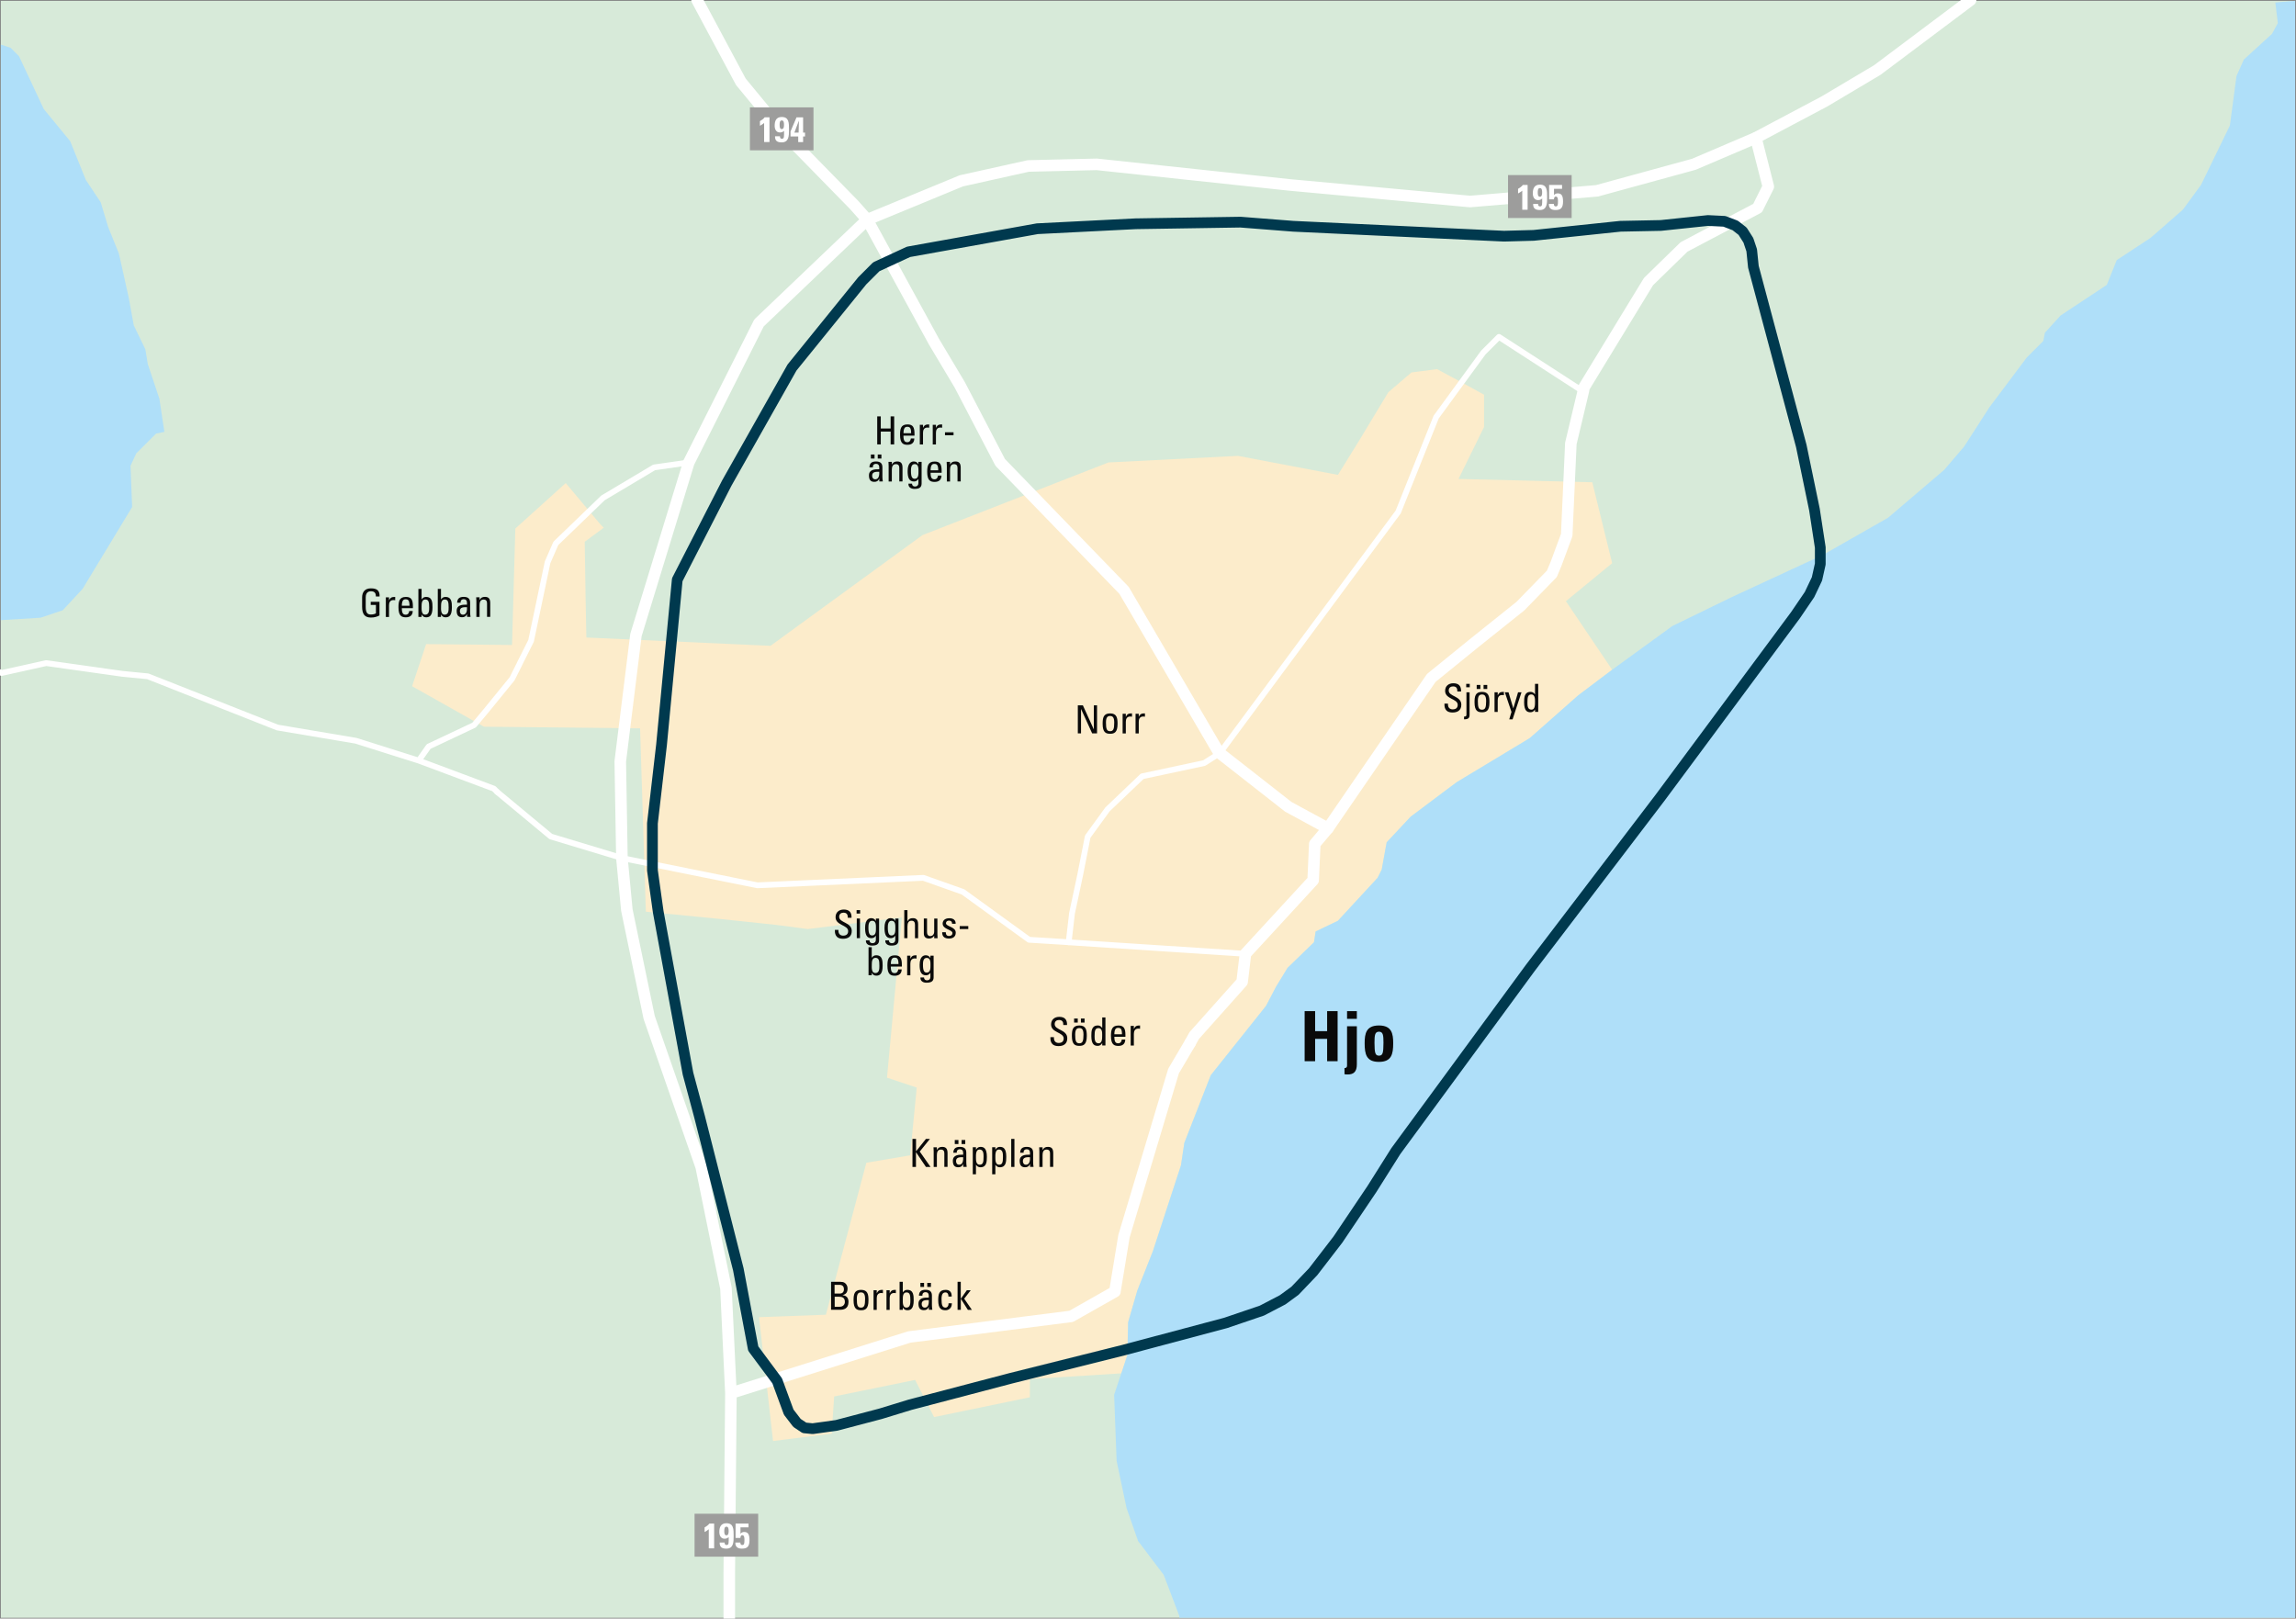 <?xml version="1.0" encoding="utf-8"?>
<!-- Generator: Adobe Illustrator 27.1.1, SVG Export Plug-In . SVG Version: 6.00 Build 0)  -->
<svg version="1.1" id="Lager_1" xmlns="http://www.w3.org/2000/svg" xmlns:xlink="http://www.w3.org/1999/xlink" x="0px" y="0px"
	 viewBox="0 0 394.07 277.83" style="enable-background:new 0 0 394.07 277.83;" xml:space="preserve">
<rect x="0" y="0" width="394.07" height="277.83" fill="#808080" stroke="none"/>
<style type="text/css">
	.st0{fill:#D7EAD9;}
	.st1{fill-rule:evenodd;clip-rule:evenodd;fill:#FCECCB;}
	.st2{fill:#AFDFF9;}
	
		.st3{clip-path:url(#SVGID_00000008869905994434831790000011631959413183887769_);fill:none;stroke:#FFFFFF;stroke-width:0.992;stroke-linecap:round;stroke-linejoin:round;stroke-miterlimit:10;}
	.st4{fill:none;stroke:#FFFFFF;stroke-width:1.984;stroke-linecap:round;stroke-linejoin:round;stroke-miterlimit:10;}
	.st5{fill:none;stroke:#FFFFFF;stroke-width:0.992;stroke-linecap:round;stroke-linejoin:round;stroke-miterlimit:10;}
	
		.st6{clip-path:url(#SVGID_00000132774113723303959350000017127825694805687742_);fill:none;stroke:#FFFFFF;stroke-width:1.984;stroke-linecap:round;stroke-linejoin:round;stroke-miterlimit:10;}
	.st7{fill:none;stroke:#00394E;stroke-width:1.843;stroke-linecap:round;stroke-linejoin:round;stroke-miterlimit:10;}
	.st8{fill-rule:evenodd;clip-rule:evenodd;fill:#9D9D9C;}
	.st9{fill:#FFFFFF;}
	.st10{fill:#0A0A0A;}
</style>
<rect x="0.14" y="0.14" class="st0" width="393.78" height="277.55"/>
<polygon class="st1" points="254.72,73.28 250.33,82.21 273.29,82.78 276.7,96.67 268.76,103.19 276.7,114.96 270.88,119.35 
	263.23,126.16 262.52,126.72 250.05,134.24 247.92,135.8 242.11,140.19 238,144.58 237.15,149.26 236.44,150.68 229.63,158.05 
	225.81,159.89 225.52,161.74 220.99,166.13 219,169.39 217.3,172.65 207.81,184.56 203.27,196.18 202.7,200.01 197.88,214.75 
	195.19,221.55 193.63,226.94 193.49,232.61 192.5,235.73 176.76,236.72 176.76,239.84 160.32,243.24 157.06,236.86 143.17,239.7 
	142.74,246.08 132.68,247.35 130.27,226.09 141.75,225.67 148.7,199.58 156.21,198.31 157.34,186.68 152.24,184.98 154.79,157.48 
	138.63,159.47 133.24,158.76 123.89,157.77 110.85,156.49 109.86,125.02 83.07,124.74 70.73,117.79 73.14,110.56 87.88,110.71 
	88.45,90.72 97.1,82.92 103.05,90.01 103.62,90.58 102.48,91.43 100.36,92.99 100.5,102.34 100.64,109.43 132.25,110.85 
	158.33,91.85 190.23,79.38 212.48,78.25 229.63,81.51 233.32,75.55 238.28,67.33 242.25,63.93 246.64,63.36 250.61,65.49 
	254.72,67.76 "/>
<polygon class="st2" points="390.52,0.43 390.95,3.97 389.95,5.81 385.13,10.21 383.86,13.04 382.72,21.55 377.76,31.75 374.64,36 
	369.12,40.82 363.3,44.65 361.6,48.9 353.67,54.15 350.97,57.12 350.69,58.54 347.85,61.38 341.47,69.88 337.08,76.69 333.68,80.66 
	324.04,88.88 312.84,95.26 297.25,102.48 287.04,107.45 276.7,114.96 270.88,119.35 262.52,126.72 250.05,134.24 242.11,140.19 
	238,144.58 237.15,149.26 236.44,150.68 229.63,158.05 225.81,159.89 225.52,161.74 220.99,166.13 219,169.39 217.3,172.65 
	207.81,184.56 203.27,196.18 202.7,200.01 197.88,214.75 195.19,221.55 193.63,226.94 193.49,232.61 191.22,239.42 191.65,250.76 
	193.35,258.84 195.33,264.51 199.73,270.32 202.42,277.4 202.42,277.69 393.92,277.69 393.92,0.14 "/>
<polygon class="st2" points="0.14,106.45 6.95,106.03 10.77,104.75 14.18,101.07 22.68,87.03 22.4,79.95 23.39,77.82 26.79,74.42 
	28.21,74.13 27.36,68.46 25.37,62.51 24.95,59.96 22.96,55.85 22.11,51.17 20.41,43.52 18.57,38.98 17.29,34.73 14.74,30.9 
	12.05,24.24 7.51,18.71 3.26,9.64 1.84,8.22 0.14,7.65 "/>
<g>
	<defs>
		<rect id="SVGID_1_" width="394.07" height="277.83"/>
	</defs>
	<clipPath id="SVGID_00000076591691840266293730000013650992682344062894_">
		<use xlink:href="#SVGID_1_"  style="overflow:visible;"/>
	</clipPath>
	
		<path style="clip-path:url(#SVGID_00000076591691840266293730000013650992682344062894_);fill:none;stroke:#FFFFFF;stroke-width:0.992;stroke-linecap:round;stroke-linejoin:round;stroke-miterlimit:10;" d="
		M183.42,161.74l0.57-4.96l1.42-6.66l1.28-6.52l3.4-4.68l5.95-5.67l10.63-2.27l2.69-1.7 M271.73,67.19l-14.46-9.36l-2.69,2.69
		l-8.08,11.06l-6.52,16.3l-30.62,41.39 M71.87,130.55l1.7-2.41l7.8-3.68l2.13-2.55l4.39-5.39l1.28-2.55 M0,115.38l0.28,0.14
		l7.66-1.7l13.04,1.84l4.39,0.43l22.25,8.79l13.47,2.27l10.77,3.4l12.9,4.82l0.57,0.57 M89.16,113.97l1.99-3.97l2.83-13.47
		 M93.98,96.53l1.42-3.26l8.08-7.8l8.79-5.24l5.95-0.85 M183.42,161.74l30.33,1.98"/>
</g>
<path class="st4" d="M213.76,163.72l11.62-12.62l0.28-6.24l2.27-2.69l17.72-25.8l7.51-6.1l7.8-6.24l5.39-5.53l0.71-1.7l1.84-4.96
	l0.71-15.73l2.13-8.93l0.14-0.71l11.06-18.14l6.1-5.95l12.62-6.66l1.84-3.69l-2.13-8.36 M213.76,163.72l-0.57,4.82l-8.22,9.21
	l-0.71,1.28"/>
<path class="st5" d="M85.33,135.94l9.21,7.65l12.19,3.68 M106.74,147.28l23.25,4.68l28.49-1.28l6.8,2.41l11.34,8.22l6.8,0.42"/>
<g>
	<defs>
		<rect id="SVGID_00000134971645583557399830000011825930489638170006_" width="394.07" height="277.83"/>
	</defs>
	<clipPath id="SVGID_00000103978713395708496640000010532573808880494495_">
		<use xlink:href="#SVGID_00000134971645583557399830000011825930489638170006_"  style="overflow:visible;"/>
	</clipPath>
	
		<path style="clip-path:url(#SVGID_00000103978713395708496640000010532573808880494495_);fill:none;stroke:#FFFFFF;stroke-width:1.984;stroke-linecap:round;stroke-linejoin:round;stroke-miterlimit:10;" d="
		M148.84,37.71l-18.57,17.72l-12.05,23.96 M146.57,35.15l2.27,2.55l11.48,20.98l4.4,7.37l6.95,13.32l21.26,21.97l16.16,27.64
		l0.28,0.28 M148.84,37.71L165,31.04l11.48-2.55l11.76-0.28l33.17,3.54l30.9,2.84l21.83-1.84 M209.36,129.28l11.76,9.21l6.8,3.69
		 M274.14,32.74l16.58-4.54l10.63-4.54l11.77-6.24l9.07-5.39L338.22,0 M119.64,0l7.51,14.03l6.66,8.08l12.76,13.04 M118.22,79.38
		l-9.07,29.62l-2.69,21.69l0.28,16.59 M106.74,147.28l0.85,8.93l3.83,18.43l8.93,25.66l4.25,20.84l0.85,18l-0.28,30.76v7.94
		 M125.45,239.13l30.62-9.64l27.78-3.54l7.51-4.25 M204.26,179.03l-2.84,4.82l-8.51,28.35l-1.56,9.5"/>
</g>
<polyline class="st7" points="239.56,197.6 235.45,204.12 229.63,212.77 225.38,218.29 222.26,221.56 220.14,223.11 216.59,224.96 
	210.36,227.08 192.78,231.76 173.5,236.58 156.21,241.12 151.11,242.68 143.59,244.66 139.48,245.23 138.06,245.09 136.79,244.24 
	135.37,242.39 133.39,237.01 129.28,231.48 126.72,217.87 120.06,191.65 118.08,184.27 112.97,156.49 111.98,149.4 111.98,141.32 
	113.54,127.86 116.24,99.51 124.74,82.92 135.94,63.08 147.99,48.2 150.4,45.79 155.93,43.23 178.04,39.26 194.91,38.41 
	212.91,38.13 221.98,38.84 258.13,40.54 263.23,40.4 278.11,38.84 285.06,38.7 293.14,37.85 295.97,37.99 297.82,38.7 299.09,39.69 
	300.08,41.25 300.65,42.95 300.94,45.79 309.16,76.55 311.42,87.46 312.42,93.98 312.42,96.82 311.85,99.37 310.57,102.06 
	308.16,105.6 284.92,136.93 262.66,166.13 239.56,197.6 "/>
<rect x="258.83" y="30.05" class="st8" width="10.92" height="7.37"/>
<rect x="119.21" y="259.83" class="st8" width="10.92" height="7.37"/>
<rect x="128.71" y="18.43" class="st8" width="10.91" height="7.37"/>
<g>
	<path class="st9" d="M260.55,32.41c0.3-0.17,0.6-0.37,0.82-0.66h0.82V36h-0.92v-3.27c-0.22,0.18-0.47,0.34-0.72,0.48V32.41z"/>
	<path class="st9" d="M263.99,35c0,0.11,0.01,0.22,0.06,0.3s0.13,0.13,0.26,0.13c0.43,0,0.38-0.35,0.38-1.36
		c-0.19,0.19-0.43,0.28-0.71,0.28c-0.65,0-0.9-0.58-0.9-1.15c0-0.83,0.26-1.51,1.21-1.51c1.26,0,1.25,1,1.25,2.2
		c0,1.05-0.02,2.16-1.26,2.16c-0.74,0-1.16-0.25-1.14-1.05H263.99z M264.3,33.77c0.37,0,0.38-0.49,0.38-0.75
		c0-0.27-0.01-0.74-0.38-0.74c-0.37,0-0.37,0.49-0.37,0.75S263.93,33.77,264.3,33.77z"/>
	<path class="st9" d="M266.73,33.47l0.01,0.01c0.13-0.2,0.37-0.29,0.62-0.29c0.7,0,0.91,0.48,0.91,1.4c0,1.14-0.43,1.46-1.3,1.46
		c-0.71,0-1.15-0.29-1.13-1.05h0.86c0,0.12,0.01,0.23,0.06,0.3c0.05,0.08,0.13,0.13,0.26,0.13c0.34,0,0.38-0.26,0.38-0.84
		c0-0.27,0.02-0.85-0.37-0.85c-0.25,0-0.32,0.28-0.32,0.48h-0.83v-2.47h2.22v0.66h-1.38V33.47z"/>
</g>
<g>
	<path class="st9" d="M120.93,262.18c0.3-0.17,0.6-0.37,0.82-0.66h0.82v4.25h-0.92v-3.27c-0.22,0.18-0.47,0.34-0.72,0.47V262.18z"/>
	<path class="st9" d="M124.37,264.77c0,0.11,0.01,0.22,0.06,0.3s0.13,0.13,0.26,0.13c0.43,0,0.38-0.35,0.38-1.36
		c-0.19,0.19-0.43,0.28-0.71,0.28c-0.65,0-0.9-0.58-0.9-1.15c0-0.83,0.26-1.51,1.21-1.51c1.26,0,1.25,1,1.25,2.2
		c0,1.05-0.02,2.16-1.26,2.16c-0.74,0-1.16-0.25-1.14-1.05H124.37z M124.68,263.54c0.37,0,0.38-0.49,0.38-0.75
		c0-0.27-0.01-0.74-0.38-0.74c-0.37,0-0.37,0.49-0.37,0.75S124.31,263.54,124.68,263.54z"/>
	<path class="st9" d="M127.11,263.24l0.01,0.01c0.13-0.2,0.37-0.29,0.61-0.29c0.7,0,0.91,0.48,0.91,1.4c0,1.14-0.43,1.46-1.3,1.46
		c-0.71,0-1.15-0.29-1.13-1.05h0.86c0,0.12,0.01,0.22,0.06,0.3c0.05,0.08,0.13,0.13,0.26,0.13c0.34,0,0.38-0.26,0.38-0.84
		c0-0.27,0.02-0.85-0.37-0.85c-0.25,0-0.32,0.28-0.32,0.47h-0.83v-2.47h2.22v0.66h-1.38V263.24z"/>
</g>
<g>
	<path class="st9" d="M130.43,20.79c0.3-0.17,0.6-0.37,0.82-0.66h0.82v4.25h-0.92v-3.27c-0.22,0.18-0.47,0.34-0.72,0.48V20.79z"/>
	<path class="st9" d="M133.87,23.39c0,0.11,0.01,0.22,0.06,0.3s0.13,0.13,0.26,0.13c0.43,0,0.38-0.35,0.38-1.36
		c-0.19,0.19-0.43,0.28-0.71,0.28c-0.65,0-0.9-0.58-0.9-1.15c0-0.83,0.26-1.51,1.21-1.51c1.26,0,1.25,1,1.25,2.2
		c0,1.05-0.02,2.16-1.26,2.16c-0.74,0-1.16-0.25-1.14-1.05H133.87z M134.18,22.16c0.37,0,0.38-0.49,0.38-0.75
		c0-0.27-0.01-0.74-0.38-0.74c-0.37,0-0.37,0.49-0.37,0.75S133.81,22.16,134.18,22.16z"/>
	<path class="st9" d="M135.68,22.56c1.02-2.4,1.02-2.42,1.03-2.42h1.13v2.62h0.33v0.66h-0.33v0.97h-0.84v-0.97h-1.32V22.56z
		 M137.07,22.76l0.05-2.03h-0.01l-0.77,2.03H137.07z"/>
</g>
<g>
	<path class="st10" d="M143.9,159.6v0.14c0,0.65,0.41,0.86,0.81,0.86c0.49,0,0.86-0.21,0.86-0.78c0-1.07-2.16-0.95-2.16-2.39
		c0-0.85,0.61-1.31,1.41-1.31c0.88,0,1.37,0.43,1.33,1.41h-0.64c0.01-0.53-0.16-0.87-0.74-0.87c-0.37,0-0.74,0.19-0.74,0.71
		c0,1.06,2.16,0.91,2.16,2.43c0,1.01-0.7,1.34-1.49,1.34c-1.42,0.01-1.42-1.07-1.41-1.53H143.9z"/>
	<path class="st10" d="M147.02,156.22h0.61v0.59h-0.61V156.22z M147.6,161.03h-0.55v-3.37h0.55V161.03z"/>
	<path class="st10" d="M150.33,157.67h0.55v3.71c0,0.75-0.5,0.93-1.24,0.93c-0.56,0-1.07-0.28-1.02-0.9h0.61
		c0.01,0.31,0.21,0.49,0.51,0.49c0.38,0,0.59-0.23,0.59-0.58v-0.7h-0.02c-0.14,0.27-0.45,0.42-0.74,0.42
		c-0.91,0-1.09-0.79-1.09-1.79c0-1.55,0.78-1.65,1.05-1.65c0.35,0,0.63,0.15,0.79,0.48h0.01V157.67z M149.69,158.05
		c-0.62,0-0.64,0.75-0.64,1.19c0,1.08,0.25,1.33,0.65,1.33c0.66,0,0.64-0.78,0.64-1.25C150.34,158.83,150.38,158.05,149.69,158.05z"
		/>
	<path class="st10" d="M153.66,157.67h0.55v3.71c0,0.75-0.5,0.93-1.24,0.93c-0.56,0-1.07-0.28-1.02-0.9h0.61
		c0.01,0.31,0.21,0.49,0.51,0.49c0.38,0,0.59-0.23,0.59-0.58v-0.7h-0.02c-0.14,0.27-0.45,0.42-0.74,0.42
		c-0.91,0-1.09-0.79-1.09-1.79c0-1.55,0.78-1.65,1.05-1.65c0.35,0,0.63,0.15,0.79,0.48h0.01V157.67z M153.02,158.05
		c-0.62,0-0.64,0.75-0.64,1.19c0,1.08,0.25,1.33,0.65,1.33c0.66,0,0.64-0.78,0.64-1.25C153.67,158.83,153.71,158.05,153.02,158.05z"
		/>
	<path class="st10" d="M157.04,161.03v-2.28c0-0.41-0.13-0.71-0.6-0.71c-0.55,0-0.69,0.44-0.69,1.01v1.98h-0.55v-4.81h0.55v1.88
		h0.03c0.22-0.39,0.47-0.5,0.91-0.5c0.57,0,0.89,0.29,0.89,1.05v2.39H157.04z"/>
	<path class="st10" d="M160.34,157.67h0.55v2.67c0,0.23,0.01,0.47,0.03,0.7h-0.58v-0.41h-0.02c-0.18,0.31-0.5,0.47-0.85,0.47
		c-0.59,0-0.91-0.29-0.91-0.87v-2.57h0.55V160c0,0.41,0.19,0.68,0.57,0.68c0.29,0,0.66-0.22,0.66-0.78V157.67z"/>
	<path class="st10" d="M162.87,161.1c-0.73,0-1.18-0.32-1.16-1.09h0.62c0,0.19,0.01,0.65,0.56,0.65c0.33,0,0.58-0.17,0.58-0.51
		c0-0.6-1.68-0.61-1.68-1.62c0-0.35,0.21-0.92,1.16-0.92c0.6,0,1.11,0.29,1.07,0.95h-0.61c0.01-0.35-0.18-0.54-0.53-0.54
		c-0.29,0-0.52,0.16-0.52,0.45c0,0.59,1.68,0.58,1.68,1.61C164.04,160.81,163.53,161.1,162.87,161.1z"/>
	<path class="st10" d="M164.72,158.96h1.47v0.51h-1.47V158.96z"/>
</g>
<g>
	<path class="st10" d="M149.62,167.4h-0.55v-4.81h0.55v1.79h0.02c0.19-0.27,0.42-0.41,0.74-0.41c1.09,0,1.11,0.97,1.11,1.81
		c0,1.48-0.55,1.69-1.09,1.69c-0.35,0-0.59-0.15-0.77-0.47h-0.01V167.4z M150.24,167.02c0.69,0,0.69-0.73,0.69-1.24
		c0-0.9-0.08-1.37-0.67-1.37c-0.61,0-0.63,0.72-0.63,1.17C149.62,166.1,149.56,167.02,150.24,167.02z"/>
	<path class="st10" d="M152.89,165.9c0,0.94,0.25,1.13,0.68,1.13c0.37,0,0.57-0.3,0.59-0.64h0.6c-0.01,0.75-0.47,1.09-1.17,1.09
		c-0.71,0-1.28-0.21-1.28-1.7c0-0.99,0.11-1.8,1.28-1.8c0.96,0,1.2,0.53,1.2,1.64v0.29H152.89z M154.21,165.48
		c0-0.98-0.27-1.1-0.67-1.1c-0.35,0-0.63,0.17-0.64,1.1H154.21z"/>
	<path class="st10" d="M156.26,164.54h0.01c0.23-0.51,0.51-0.57,1.04-0.57v0.57c-0.05-0.01-0.1-0.01-0.15-0.02
		c-0.05-0.01-0.09-0.01-0.15-0.01c-0.61,0-0.76,0.46-0.76,0.91v1.99h-0.55v-3.37h0.55V164.54z"/>
</g>
<g>
	<path class="st10" d="M159.69,164.04h0.55v3.71c0,0.75-0.5,0.93-1.24,0.93c-0.56,0-1.07-0.28-1.02-0.9h0.61
		c0.01,0.31,0.21,0.49,0.51,0.49c0.38,0,0.59-0.23,0.59-0.58v-0.7h-0.02c-0.14,0.27-0.45,0.42-0.74,0.42
		c-0.91,0-1.09-0.79-1.09-1.79c0-1.55,0.78-1.65,1.05-1.65c0.35,0,0.63,0.15,0.79,0.48h0.01V164.04z M159.05,164.42
		c-0.62,0-0.64,0.75-0.64,1.19c0,1.08,0.25,1.33,0.65,1.33c0.66,0,0.64-0.78,0.64-1.25C159.7,165.2,159.74,164.42,159.05,164.42z"/>
</g>
<g>
	<path class="st10" d="M64.51,102.36c0-0.57-0.23-0.87-0.85-0.87c-0.19,0-0.89,0.03-0.89,1.04v1.63c0,1.05,0.31,1.32,0.89,1.32
		c0.44,0,0.73-0.12,0.86-0.21v-1.44h-0.89v-0.53h1.5v2.34c-0.39,0.21-0.85,0.36-1.47,0.36c-1.02,0-1.51-0.53-1.51-1.86v-1.58
		c0-0.96,0.49-1.57,1.51-1.57c1.04,0,1.53,0.38,1.49,1.39H64.51z"/>
	<path class="st10" d="M66.78,103.03h0.01c0.23-0.51,0.51-0.57,1.04-0.57v0.57c-0.05-0.01-0.1-0.01-0.15-0.02
		c-0.05-0.01-0.09-0.01-0.15-0.01c-0.61,0-0.76,0.46-0.76,0.91v1.99h-0.55v-3.37h0.55V103.03z"/>
	<path class="st10" d="M68.97,104.38c0,0.94,0.25,1.13,0.68,1.13c0.37,0,0.57-0.3,0.59-0.64h0.6c-0.01,0.75-0.47,1.09-1.17,1.09
		c-0.71,0-1.28-0.21-1.28-1.7c0-0.99,0.11-1.8,1.28-1.8c0.96,0,1.2,0.53,1.2,1.64v0.29H68.97z M70.28,103.97
		c0-0.98-0.27-1.1-0.67-1.1c-0.35,0-0.63,0.17-0.64,1.1H70.28z"/>
	<path class="st10" d="M72.36,105.89h-0.55v-4.81h0.55v1.79h0.02c0.19-0.27,0.42-0.41,0.74-0.41c1.09,0,1.11,0.97,1.11,1.81
		c0,1.48-0.55,1.69-1.09,1.69c-0.35,0-0.59-0.15-0.77-0.47h-0.01V105.89z M72.97,105.51c0.69,0,0.69-0.73,0.69-1.24
		c0-0.9-0.08-1.37-0.67-1.37c-0.61,0-0.63,0.72-0.63,1.17C72.36,104.58,72.3,105.51,72.97,105.51z"/>
	<path class="st10" d="M75.69,105.89h-0.55v-4.81h0.55v1.79h0.02c0.19-0.27,0.42-0.41,0.74-0.41c1.09,0,1.11,0.97,1.11,1.81
		c0,1.48-0.55,1.69-1.09,1.69c-0.35,0-0.59-0.15-0.77-0.47h-0.01V105.89z M76.31,105.51c0.69,0,0.69-0.73,0.69-1.24
		c0-0.9-0.08-1.37-0.67-1.37c-0.61,0-0.63,0.72-0.63,1.17C75.69,104.58,75.63,105.51,76.31,105.51z"/>
	<path class="st10" d="M80.16,105.4h-0.01c-0.17,0.39-0.43,0.55-0.85,0.55c-0.71,0-0.92-0.46-0.92-1.11c0-1.02,1-1.07,1.77-1.05
		c0.01-0.45,0.02-0.93-0.57-0.93c-0.37,0-0.56,0.25-0.53,0.6h-0.59c0.03-0.75,0.43-1.01,1.14-1.01c0.87,0,1.09,0.45,1.09,1.01v1.62
		c0,0.27,0.03,0.54,0.07,0.8h-0.6V105.4z M78.93,104.89c0,0.33,0.16,0.62,0.53,0.62c0.33,0,0.75-0.21,0.69-1.29
		C79.63,104.22,78.93,104.18,78.93,104.89z"/>
	<path class="st10" d="M83.59,105.89v-2.33c0-0.36-0.13-0.65-0.59-0.65c-0.6,0-0.69,0.53-0.69,0.99v1.99h-0.55v-2.67
		c0-0.23-0.01-0.47-0.03-0.7h0.58v0.43h0.03c0.21-0.38,0.47-0.5,0.9-0.5c0.72,0,0.9,0.43,0.9,1.1v2.33H83.59z"/>
</g>
<g>
	<path class="st10" d="M188.29,121.07v4.81h-0.84l-1.9-4.17h-0.01v4.17h-0.55v-4.81h0.87l1.87,4.12h0.01v-4.12H188.29z"/>
	<path class="st10" d="M189.25,124.25c0-0.99,0.11-1.8,1.28-1.8s1.28,0.81,1.28,1.8c0,1.49-0.57,1.7-1.28,1.7
		S189.25,125.74,189.25,124.25z M191.24,124.02c0-0.92-0.29-1.12-0.71-1.12s-0.71,0.2-0.71,1.12c0,1.09,0.14,1.49,0.71,1.49
		S191.24,125.11,191.24,124.02z"/>
	<path class="st10" d="M193.24,123.02h0.01c0.23-0.51,0.51-0.57,1.04-0.57v0.57c-0.05-0.01-0.1-0.01-0.15-0.02
		c-0.05-0.01-0.09-0.01-0.15-0.01c-0.61,0-0.76,0.46-0.76,0.91v1.99h-0.55v-3.37h0.55V123.02z"/>
</g>
<g>
	<path class="st10" d="M195.46,123.02h0.01c0.23-0.51,0.51-0.57,1.04-0.57v0.57c-0.05-0.01-0.1-0.01-0.15-0.02
		c-0.05-0.01-0.09-0.01-0.15-0.01c-0.61,0-0.76,0.46-0.76,0.91v1.99h-0.55v-3.37h0.55V123.02z"/>
</g>
<g>
	<path class="st10" d="M180.89,178.02v0.14c0,0.65,0.41,0.86,0.81,0.86c0.49,0,0.86-0.21,0.86-0.78c0-1.07-2.16-0.95-2.16-2.39
		c0-0.85,0.61-1.31,1.41-1.31c0.88,0,1.37,0.43,1.33,1.41h-0.64c0.01-0.53-0.16-0.87-0.74-0.87c-0.37,0-0.74,0.19-0.74,0.71
		c0,1.06,2.16,0.91,2.16,2.43c0,1.01-0.7,1.34-1.49,1.34c-1.42,0.01-1.42-1.07-1.41-1.53H180.89z"/>
	<path class="st10" d="M183.97,177.82c0-0.99,0.11-1.8,1.28-1.8s1.28,0.81,1.28,1.8c0,1.49-0.57,1.7-1.28,1.7
		S183.97,179.31,183.97,177.82z M184.98,175.52h-0.63v-0.69h0.63V175.52z M185.96,177.59c0-0.92-0.29-1.12-0.71-1.12
		s-0.71,0.2-0.71,1.12c0,1.09,0.14,1.49,0.71,1.49S185.96,178.68,185.96,177.59z M186.15,175.52h-0.63v-0.69h0.63V175.52z"/>
	<path class="st10" d="M189.18,174.64h0.55v4.81h-0.55v-0.4h-0.01c-0.19,0.31-0.42,0.47-0.77,0.47c-0.54,0-1.09-0.21-1.09-1.69
		c0-0.84,0.03-1.81,1.11-1.81c0.32,0,0.55,0.14,0.74,0.41h0.02V174.64z M188.54,176.47c-0.59,0-0.67,0.47-0.67,1.37
		c0,0.51,0,1.24,0.69,1.24c0.61,0,0.61-0.76,0.61-1.44C189.18,177.19,189.15,176.47,188.54,176.47z"/>
	<path class="st10" d="M191.26,177.95c0,0.94,0.25,1.13,0.68,1.13c0.37,0,0.57-0.3,0.59-0.64h0.6c-0.01,0.75-0.47,1.09-1.17,1.09
		c-0.71,0-1.28-0.21-1.28-1.7c0-0.99,0.11-1.8,1.28-1.8c0.96,0,1.2,0.53,1.2,1.64v0.29H191.26z M192.57,177.53
		c0-0.98-0.27-1.1-0.67-1.1c-0.35,0-0.63,0.17-0.64,1.1H192.57z"/>
	<path class="st10" d="M194.62,176.59h0.01c0.23-0.51,0.51-0.57,1.04-0.57v0.57c-0.05-0.01-0.1-0.01-0.15-0.02
		c-0.05-0.01-0.09-0.01-0.15-0.01c-0.61,0-0.76,0.46-0.76,0.91v1.99h-0.55v-3.37h0.55V176.59z"/>
</g>
<g>
	<path class="st10" d="M142.64,224.83v-4.81h1.57c0.67,0,0.89,0.23,1.07,0.49c0.17,0.26,0.19,0.55,0.19,0.64c0,0.6-0.21,1-0.83,1.14
		v0.03c0.69,0.08,0.99,0.49,0.99,1.15c0,1.23-0.9,1.35-1.45,1.35H142.64z M143.25,222.04h0.89c0.48-0.01,0.71-0.3,0.71-0.77
		c0-0.4-0.23-0.73-0.74-0.73h-0.87V222.04z M143.25,224.3h0.87c0.65,0,0.89-0.47,0.89-0.82c0-0.77-0.47-0.9-1.1-0.9h-0.65V224.3z"/>
	<path class="st10" d="M146.5,223.2c0-0.99,0.11-1.8,1.28-1.8s1.28,0.81,1.28,1.8c0,1.49-0.57,1.7-1.28,1.7
		S146.5,224.68,146.5,223.2z M148.48,222.96c0-0.92-0.29-1.12-0.71-1.12s-0.71,0.2-0.71,1.12c0,1.09,0.14,1.49,0.71,1.49
		S148.48,224.06,148.48,222.96z"/>
	<path class="st10" d="M150.49,221.97h0.01c0.23-0.51,0.51-0.57,1.04-0.57v0.57c-0.05-0.01-0.1-0.01-0.15-0.02
		c-0.05-0.01-0.09-0.01-0.15-0.01c-0.61,0-0.76,0.46-0.76,0.91v1.99h-0.55v-3.37h0.55V221.97z"/>
	<path class="st10" d="M152.71,221.97h0.01c0.23-0.51,0.51-0.57,1.04-0.57v0.57c-0.05-0.01-0.1-0.01-0.15-0.02
		c-0.05-0.01-0.09-0.01-0.15-0.01c-0.61,0-0.76,0.46-0.76,0.91v1.99h-0.55v-3.37h0.55V221.97z"/>
	<path class="st10" d="M154.95,224.83h-0.55v-4.81h0.55v1.79h0.02c0.19-0.27,0.42-0.41,0.74-0.41c1.09,0,1.11,0.97,1.11,1.81
		c0,1.48-0.55,1.69-1.09,1.69c-0.35,0-0.59-0.15-0.77-0.47h-0.01V224.83z M155.56,224.45c0.69,0,0.69-0.73,0.69-1.24
		c0-0.9-0.08-1.37-0.67-1.37c-0.61,0-0.63,0.72-0.63,1.17C154.95,223.52,154.89,224.45,155.56,224.45z"/>
	<path class="st10" d="M159.42,224.34h-0.01c-0.17,0.39-0.43,0.55-0.85,0.55c-0.71,0-0.92-0.46-0.92-1.11c0-1.02,1-1.07,1.77-1.05
		c0.01-0.45,0.02-0.93-0.57-0.93c-0.37,0-0.56,0.25-0.53,0.6h-0.59c0.03-0.75,0.43-1.01,1.14-1.01c0.87,0,1.09,0.45,1.09,1.01v1.62
		c0,0.27,0.03,0.54,0.07,0.8h-0.6V224.34z M158.6,220.9h-0.63v-0.69h0.63V220.9z M158.19,223.83c0,0.33,0.16,0.62,0.53,0.62
		c0.33,0,0.75-0.21,0.69-1.29C158.89,223.16,158.19,223.12,158.19,223.83z M159.78,220.9h-0.63v-0.69h0.63V220.9z"/>
	<path class="st10" d="M162.78,222.54c0.01-0.55-0.26-0.7-0.47-0.7c-0.42,0-0.71,0.2-0.71,1.12c0,1.09,0.14,1.49,0.71,1.49
		c0.13,0,0.51-0.13,0.49-0.74h0.57c0.02,0.95-0.69,1.19-1.06,1.19c-0.71,0-1.28-0.21-1.28-1.7c0-0.99,0.11-1.8,1.28-1.8
		c0.67,0,1.07,0.39,1.03,1.15H162.78z"/>
	<path class="st10" d="M164.9,224.83h-0.55v-4.81h0.55v2.9h0.01l1.03-1.45h0.67l-1.12,1.45l1.32,1.92h-0.69l-1.2-1.89h-0.01V224.83z
		"/>
</g>
<g>
	<path class="st10" d="M156.61,200.3v-4.81h0.61v2.11h0.02l1.68-2.11h0.69l-1.75,2.17l1.85,2.64h-0.79l-1.69-2.51h-0.02v2.51H156.61
		z"/>
	<path class="st10" d="M162.08,200.3v-2.33c0-0.36-0.13-0.65-0.59-0.65c-0.6,0-0.69,0.53-0.69,0.99v1.99h-0.55v-2.67
		c0-0.23-0.01-0.47-0.03-0.7h0.58v0.43h0.03c0.21-0.38,0.47-0.5,0.9-0.5c0.72,0,0.9,0.43,0.9,1.1v2.33H162.08z"/>
	<path class="st10" d="M165.32,199.81h-0.01c-0.17,0.39-0.43,0.55-0.85,0.55c-0.71,0-0.92-0.46-0.92-1.11c0-1.02,1-1.07,1.77-1.05
		c0.01-0.45,0.02-0.93-0.57-0.93c-0.37,0-0.56,0.25-0.53,0.6h-0.59c0.03-0.75,0.43-1.01,1.14-1.01c0.87,0,1.09,0.45,1.09,1.01v1.62
		c0,0.27,0.03,0.54,0.07,0.8h-0.6V199.81z M164.5,196.37h-0.63v-0.69h0.63V196.37z M164.09,199.3c0,0.33,0.16,0.62,0.53,0.62
		c0.33,0,0.75-0.21,0.69-1.29C164.79,198.63,164.09,198.59,164.09,199.3z M165.67,196.37h-0.63v-0.69h0.63V196.37z"/>
	<path class="st10" d="M167.51,197.33h0.01c0.19-0.31,0.42-0.47,0.77-0.47c0.54,0,1.09,0.21,1.09,1.69c0,0.84-0.03,1.81-1.11,1.81
		c-0.32,0-0.55-0.14-0.74-0.41h-0.02v1.61h-0.55v-4.64h0.55V197.33z M168.81,198.56c0-0.51,0-1.25-0.69-1.25
		c-0.67,0-0.61,0.93-0.61,1.45c0,0.45,0.03,1.16,0.63,1.16C168.73,199.92,168.81,199.46,168.81,198.56z"/>
	<path class="st10" d="M170.84,197.33h0.01c0.19-0.31,0.42-0.47,0.77-0.47c0.54,0,1.09,0.21,1.09,1.69c0,0.84-0.03,1.81-1.11,1.81
		c-0.32,0-0.55-0.14-0.74-0.41h-0.02v1.61h-0.55v-4.64h0.55V197.33z M172.14,198.56c0-0.51,0-1.25-0.69-1.25
		c-0.67,0-0.61,0.93-0.61,1.45c0,0.45,0.03,1.16,0.63,1.16C172.06,199.92,172.14,199.46,172.14,198.56z"/>
	<path class="st10" d="M174.11,200.3h-0.55v-4.81h0.55V200.3z"/>
	<path class="st10" d="M176.79,199.81h-0.01c-0.17,0.39-0.43,0.55-0.85,0.55c-0.71,0-0.92-0.46-0.92-1.11c0-1.02,1-1.07,1.77-1.05
		c0.01-0.45,0.02-0.93-0.57-0.93c-0.37,0-0.56,0.25-0.53,0.6h-0.59c0.03-0.75,0.43-1.01,1.14-1.01c0.87,0,1.09,0.45,1.09,1.01v1.62
		c0,0.27,0.03,0.54,0.07,0.8h-0.6V199.81z M175.56,199.3c0,0.33,0.16,0.62,0.53,0.62c0.33,0,0.75-0.21,0.69-1.29
		C176.26,198.63,175.56,198.59,175.56,199.3z"/>
	<path class="st10" d="M180.22,200.3v-2.33c0-0.36-0.13-0.65-0.59-0.65c-0.6,0-0.69,0.53-0.69,0.99v1.99h-0.55v-2.67
		c0-0.23-0.01-0.47-0.03-0.7h0.58v0.43h0.03c0.21-0.38,0.47-0.5,0.9-0.5c0.72,0,0.9,0.43,0.9,1.1v2.33H180.22z"/>
</g>
<g>
	<path class="st10" d="M248.52,120.76v0.14c0,0.65,0.41,0.86,0.81,0.86c0.49,0,0.86-0.21,0.86-0.78c0-1.07-2.16-0.95-2.16-2.39
		c0-0.85,0.61-1.31,1.41-1.31c0.88,0,1.37,0.43,1.33,1.41h-0.64c0.01-0.53-0.16-0.87-0.74-0.87c-0.37,0-0.74,0.19-0.74,0.71
		c0,1.06,2.16,0.91,2.16,2.43c0,1.01-0.7,1.34-1.49,1.34c-1.42,0.01-1.42-1.07-1.41-1.53H248.52z"/>
	<path class="st10" d="M251.68,118.83h0.55v3.83c0,0.53-0.15,0.81-0.95,0.81V123c0.23,0,0.41-0.03,0.41-0.31V118.83z M251.65,117.38
		h0.61v0.59h-0.61V117.38z"/>
	<path class="st10" d="M253.08,120.56c0-0.99,0.11-1.8,1.28-1.8s1.28,0.81,1.28,1.8c0,1.49-0.57,1.7-1.28,1.7
		S253.08,122.05,253.08,120.56z M254.08,118.26h-0.63v-0.69h0.63V118.26z M255.07,120.33c0-0.92-0.29-1.12-0.71-1.12
		s-0.71,0.2-0.71,1.12c0,1.09,0.14,1.49,0.71,1.49S255.07,121.42,255.07,120.33z M255.26,118.26h-0.63v-0.69h0.63V118.26z"/>
	<path class="st10" d="M257.07,119.33h0.01c0.23-0.51,0.51-0.57,1.04-0.57v0.57c-0.05-0.01-0.1-0.01-0.15-0.02
		c-0.05-0.01-0.09-0.01-0.15-0.01c-0.61,0-0.76,0.46-0.76,0.91v1.99h-0.55v-3.37h0.55V119.33z"/>
	<path class="st10" d="M259.73,121.57h0.01l0.81-2.74h0.59l-1.53,4.64h-0.57l0.38-1.27l-1.14-3.37h0.63L259.73,121.57z"/>
	<path class="st10" d="M263.46,117.38h0.55v4.81h-0.55v-0.4h-0.01c-0.19,0.31-0.42,0.47-0.77,0.47c-0.54,0-1.09-0.21-1.09-1.69
		c0-0.84,0.03-1.81,1.11-1.81c0.32,0,0.55,0.14,0.74,0.41h0.02V117.38z M262.83,119.2c-0.59,0-0.67,0.47-0.67,1.37
		c0,0.51,0,1.24,0.69,1.24c0.61,0,0.61-0.76,0.61-1.44C263.46,119.93,263.43,119.2,262.83,119.2z"/>
</g>
<g>
	<path class="st10" d="M150.56,76.28v-4.81h0.61v2.08h1.69v-2.08h0.61v4.81h-0.61v-2.2h-1.69v2.2H150.56z"/>
	<path class="st10" d="M155.06,74.77c0,0.94,0.25,1.13,0.68,1.13c0.37,0,0.57-0.3,0.59-0.64h0.6c-0.01,0.75-0.47,1.09-1.17,1.09
		c-0.71,0-1.28-0.21-1.28-1.7c0-0.99,0.11-1.8,1.28-1.8c0.96,0,1.2,0.53,1.2,1.64v0.29H155.06z M156.38,74.36
		c0-0.98-0.27-1.1-0.67-1.1c-0.35,0-0.63,0.17-0.64,1.1H156.38z"/>
	<path class="st10" d="M158.43,73.42h0.01c0.23-0.51,0.51-0.57,1.04-0.57v0.57c-0.05-0.01-0.1-0.01-0.15-0.02
		c-0.05-0.01-0.09-0.01-0.15-0.01c-0.61,0-0.76,0.46-0.76,0.91v1.99h-0.55v-3.37h0.55V73.42z"/>
	<path class="st10" d="M160.65,73.42h0.01c0.23-0.51,0.51-0.57,1.04-0.57v0.57c-0.05-0.01-0.1-0.01-0.15-0.02
		c-0.05-0.01-0.09-0.01-0.15-0.01c-0.61,0-0.76,0.46-0.76,0.91v1.99h-0.55v-3.37h0.55V73.42z"/>
	<path class="st10" d="M162.19,74.2h1.47v0.51h-1.47V74.2z"/>
</g>
<g>
	<path class="st10" d="M150.92,82.16h-0.01c-0.17,0.39-0.43,0.55-0.85,0.55c-0.71,0-0.92-0.46-0.92-1.11c0-1.02,1-1.07,1.77-1.05
		c0.01-0.45,0.02-0.93-0.57-0.93c-0.37,0-0.56,0.25-0.53,0.6h-0.59c0.03-0.75,0.43-1.01,1.14-1.01c0.87,0,1.09,0.45,1.09,1.01v1.62
		c0,0.27,0.03,0.54,0.07,0.8h-0.6V82.16z M150.1,78.71h-0.63v-0.69h0.63V78.71z M149.69,81.65c0,0.33,0.16,0.62,0.53,0.62
		c0.33,0,0.75-0.21,0.69-1.29C150.39,80.98,149.69,80.93,149.69,81.65z M151.28,78.71h-0.63v-0.69h0.63V78.71z"/>
	<path class="st10" d="M154.35,82.65v-2.33c0-0.36-0.13-0.65-0.59-0.65c-0.6,0-0.69,0.53-0.69,0.99v1.99h-0.55v-2.67
		c0-0.23-0.01-0.47-0.03-0.7h0.58v0.43h0.03c0.21-0.38,0.47-0.5,0.9-0.5c0.72,0,0.9,0.43,0.9,1.1v2.33H154.35z"/>
	<path class="st10" d="M157.63,79.28h0.55v3.71c0,0.75-0.5,0.93-1.24,0.93c-0.56,0-1.07-0.28-1.02-0.9h0.61
		c0.01,0.31,0.21,0.49,0.51,0.49c0.38,0,0.59-0.23,0.59-0.58v-0.7h-0.02c-0.14,0.27-0.45,0.42-0.74,0.42
		c-0.91,0-1.09-0.79-1.09-1.79c0-1.55,0.78-1.65,1.05-1.65c0.35,0,0.63,0.15,0.79,0.48h0.01V79.28z M156.99,79.66
		c-0.62,0-0.64,0.75-0.64,1.19c0,1.08,0.25,1.33,0.65,1.33c0.66,0,0.64-0.78,0.64-1.25C157.64,80.44,157.68,79.66,156.99,79.66z"/>
	<path class="st10" d="M159.72,81.14c0,0.94,0.25,1.13,0.68,1.13c0.37,0,0.57-0.3,0.59-0.64h0.6c-0.01,0.75-0.47,1.09-1.17,1.09
		c-0.71,0-1.28-0.21-1.28-1.7c0-0.99,0.11-1.8,1.28-1.8c0.96,0,1.2,0.53,1.2,1.64v0.29H159.72z M161.03,80.73
		c0-0.98-0.27-1.1-0.67-1.1c-0.35,0-0.63,0.17-0.64,1.1H161.03z"/>
	<path class="st10" d="M164.34,82.65v-2.33c0-0.36-0.13-0.65-0.59-0.65c-0.6,0-0.69,0.53-0.69,0.99v1.99h-0.55v-2.67
		c0-0.23-0.01-0.47-0.03-0.7h0.58v0.43h0.03c0.21-0.38,0.47-0.5,0.9-0.5c0.72,0,0.9,0.43,0.9,1.1v2.33H164.34z"/>
</g>
<g>
	<path class="st10" d="M227.78,177v-3.44h1.8v8.59h-1.8v-3.83h-2.06v3.83h-1.8v-8.59h1.8V177H227.78z"/>
	<path class="st10" d="M232.88,176.14v6.56c0,1.25-0.54,1.73-1.56,1.73c-0.19,0-0.37-0.01-0.56-0.04v-1.06
		c0.19,0,0.44-0.04,0.44-0.46v-6.72H232.88z M232.88,173.56v1.32h-1.68v-1.32H232.88z"/>
</g>
<g>
	<path class="st10" d="M234.22,179.07c0-1.64,0.24-3.05,2.45-3.05s2.45,1.41,2.45,3.05c0,1.88-0.29,3.2-2.45,3.2
		S234.22,180.95,234.22,179.07z M237.45,178.97c0-1.25-0.06-1.88-0.77-1.88s-0.77,0.63-0.77,1.88c0,1.83,0.15,2.23,0.77,2.23
		S237.45,180.81,237.45,178.97z"/>
</g>
</svg>
